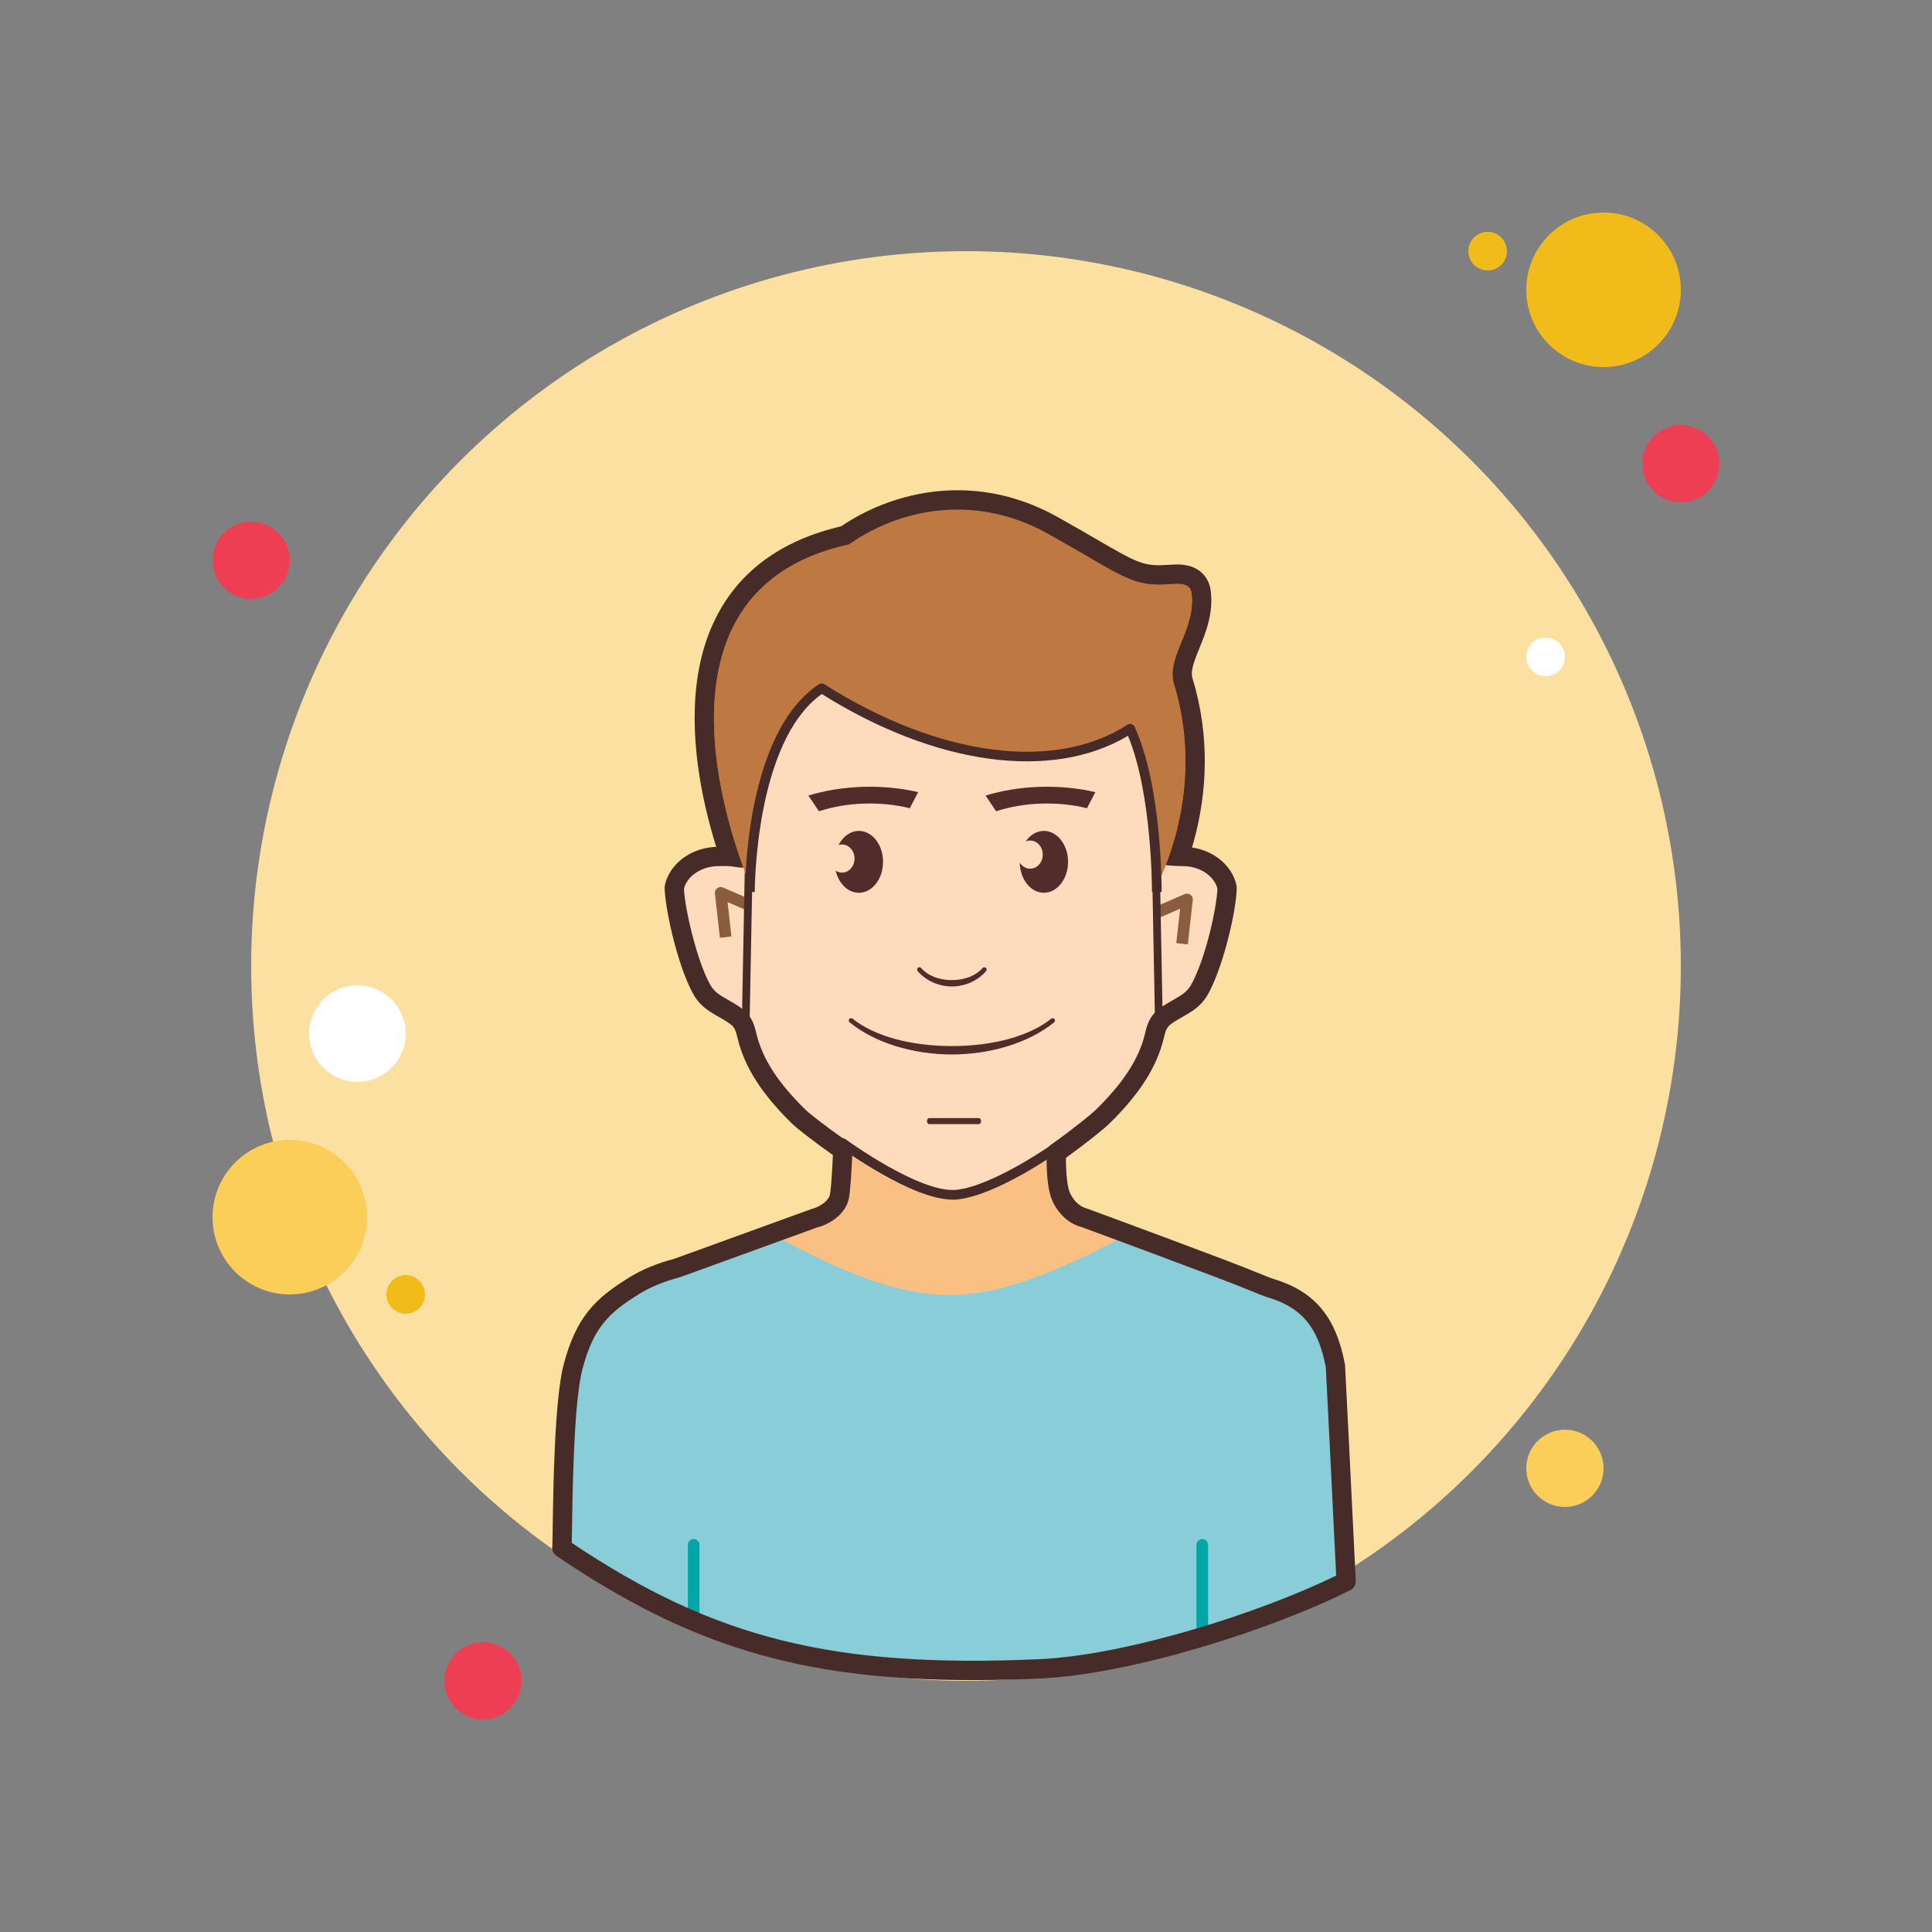 <svg xmlns="http://www.w3.org/2000/svg" viewBox="0 0 100 100" width="500px" height="500px"><rect x="0" y="0" width="100" height="100" fill="#808080" stroke="none"/><circle cx="13" cy="29" r="2" fill="#ee3e54"/><circle cx="77" cy="13" r="1" fill="#f1bc19"/><circle cx="50" cy="50" r="37" fill="#fce0a2"/><circle cx="83" cy="15" r="4" fill="#f1bc19"/><circle cx="87" cy="24" r="2" fill="#ee3e54"/><circle cx="81" cy="76" r="2" fill="#fbcd59"/><circle cx="15" cy="63" r="4" fill="#fbcd59"/><circle cx="25" cy="87" r="2" fill="#ee3e54"/><circle cx="18.5" cy="53.5" r="2.5" fill="#fff"/><circle cx="21" cy="67" r="1" fill="#f1bc19"/><circle cx="80" cy="34" r="1" fill="#fff"/><g><path fill="#fabf82" d="M69.121,70.526c-0.405-2.146-1.28-3.403-3.342-4.026c-0.09-0.027-0.21-0.071-0.345-0.123 c-0.156-0.068-0.354-0.148-0.586-0.238c-1.249-0.528-8.673-3.267-8.673-3.267c-0.612-0.155-1.01-0.591-1.24-1.082 c-0.38-0.811-0.233-2.914-0.233-2.914s-3.104,1.062-5.041,1.424c-1.9,0.185-5.983-2.272-5.983-2.272s-0.096,3.037-0.225,3.712 c-0.102,0.53-0.672,0.978-1.284,1.133l-7.124,2.583c-0.788,0.206-1.544,0.5-2.209,0.911c-1.793,1.107-2.701,2.769-3.163,4.16 c0,0-0.469,3.316-0.45,3.435c-0.044,0.464-0.09,0.975-0.137,1.512c7.764,5.257,14,6.73,24.699,6.262 c4.861-0.213,12.099-2.613,15.891-4.527C69.475,72.984,69.121,70.526,69.121,70.526z"/><path fill="#88cdd7" d="M65.779,66.541c-0.09-0.027-0.21-0.071-0.345-0.123c-0.156-0.068-0.354-0.148-0.586-0.238 c-0.773-0.327-3.905-1.498-6.184-2.345l-0.107-0.028c-2.516,1.29-6.096,3.226-9.384,3.226c-3.288,0-6.585-1.75-9.384-3.226 l-0.314,0.083l-4.431,1.607c-0.788,0.206-1.544,0.5-2.209,0.911c-1.793,1.107-2.701,2.769-3.163,4.16c0,0-0.469,3.316-0.45,3.435 c-0.044,0.464-0.09,5.444-0.137,5.981c7.764,5.257,14,6.73,24.699,6.262c4.861-0.213,12.099-2.613,15.891-4.527 c-0.201-4.224-0.554-11.151-0.554-11.151C68.716,68.421,67.841,67.164,65.779,66.541z"/><path fill="#be7841" d="M38.536,46.356c-0.158-0.347-3.837-8.559-1.042-14.144c1.158-2.313,3.257-3.827,6.241-4.502 c1.718-1.184,3.779-1.835,5.816-1.835c1.709,0,3.369,0.442,4.934,1.315c0.83,0.463,1.501,0.854,2.064,1.181 c1.782,1.037,2.383,1.386,3.443,1.386c0.117,0,0.24-0.004,0.37-0.012l0.129-0.008c0.151-0.01,0.3-0.019,0.44-0.019 c0.925,0,1.184,0.492,1.239,0.905c0.139,1.044-0.228,1.945-0.551,2.739c-0.292,0.716-0.543,1.333-0.373,1.893 c1.838,6.037-1.011,10.945-1.133,11.151l-0.942,1.586l0.012-1.845c0-0.049,0.016-4.724-1.094-7.714 c-1.42,0.793-3.144,1.209-5.026,1.209c-3.247,0-6.837-1.185-10.403-3.43c-3.17,2.491-3.168,9.86-3.168,9.936l0.013,2.335 L38.536,46.356z"/><path fill="#472b29" d="M49.551,26.375c1.512,0,3.109,0.37,4.69,1.251c3.534,1.971,4.19,2.63,5.75,2.63 c0.127,0,0.259-0.004,0.4-0.013c0.184-0.011,0.369-0.026,0.539-0.026c0.384,0,0.692,0.079,0.744,0.47 c0.245,1.842-1.346,3.266-0.906,4.711c1.795,5.895-1.085,10.75-1.085,10.75s0.035-5.382-1.354-8.449 c-1.433,0.946-3.231,1.44-5.267,1.44c-3.077,0-6.698-1.13-10.42-3.534c-3.694,2.458-3.65,10.543-3.65,10.543 s-6.996-15.36,4.949-17.971C45.458,27.108,47.421,26.375,49.551,26.375 M49.551,25.375 C49.551,25.375,49.551,25.375,49.551,25.375c-2.106,0-4.235,0.663-6.02,1.87c-3.087,0.72-5.268,2.315-6.484,4.744 c-2.901,5.796,0.872,14.219,1.034,14.575l1.93,4.238l-0.02-4.657c-0.009-1.965,0.479-7.202,2.717-9.315 c3.542,2.169,7.109,3.312,10.354,3.312c1.741,0,3.355-0.343,4.74-1c0.896,2.894,0.881,6.956,0.881,7.002l-0.024,3.692 l1.884-3.176c0.127-0.214,3.083-5.306,1.181-11.552c-0.119-0.389,0.102-0.931,0.357-1.558c0.33-0.81,0.74-1.818,0.583-2.994 c-0.042-0.314-0.29-1.339-1.735-1.339c-0.15,0-0.309,0.01-0.471,0.02l-0.127,0.008c-0.12,0.007-0.233,0.011-0.341,0.011 c-0.891,0-1.358-0.252-3.191-1.318c-0.564-0.328-1.239-0.72-2.072-1.185C53.088,25.839,51.347,25.375,49.551,25.375 L49.551,25.375L49.551,25.375z"/><path fill="#00a5a5" d="M35.903,84.213c-0.166,0-0.3-0.134-0.3-0.3v-3.95c0-0.166,0.134-0.3,0.3-0.3s0.3,0.134,0.3,0.3 v3.95C36.203,84.079,36.069,84.213,35.903,84.213z"/><path fill="#00a5a5" d="M62.231,84.908c-0.166,0-0.3-0.134-0.3-0.3v-4.645c0-0.166,0.134-0.3,0.3-0.3s0.3,0.134,0.3,0.3 v4.645C62.531,84.774,62.397,84.908,62.231,84.908z"/><path fill="#fddbbc" d="M61.418,44c-0.117-0.008-0.236-0.009-0.36-0.009c-0.965-0.047-0.883,0.317-0.839-0.28 c0.078-1.06-0.427-5.34-0.427-5.557c0-4.456-4.653-8.091-10.466-8.292v-0.013c-0.039,0.001-0.077,0.006-0.117,0.007 c-0.039-0.001-0.077-0.006-0.117-0.007v0.013c-5.814,0.202-10.466,3.836-10.466,8.292c0,0.217-0.148,4.517-0.07,5.578 c0.044,0.597-0.231,0.212-1.196,0.259c-0.124,0-0.243,0.001-0.36,0.009c-1.058,0.071-1.914,0.744-2.097,1.578 c0.13,0.079,0.611,3.731,1.391,5.17c0.436,0.803,1.116,0.915,1.815,1.434c0.387,0.287,0.462,0.612,0.568,1.041 c0.392,1.59,1.481,2.942,2.674,4.096c0.589,0.57,4.499,4.738,7.858,4.527c3.375-0.127,7.269-3.957,7.858-4.527 c1.193-1.154,2.282-2.506,2.674-4.096c0.106-0.43,0.18-0.754,0.568-1.041c0.699-0.519,1.379-0.63,1.815-1.434 c0.78-1.439,1.262-5.091,1.391-5.17C63.332,44.744,62.476,44.07,61.418,44z"/><path fill="#512c2b" d="M49.269,51.059c0.683,0,1.345-0.298,1.771-0.797c0.043-0.05,0.037-0.126-0.013-0.169l0,0 c-0.05-0.043-0.125-0.038-0.169,0.012c-0.347,0.397-0.927,0.625-1.589,0.625c-0.663,0-1.242-0.228-1.589-0.625 c-0.024-0.027-0.057-0.041-0.091-0.041c-0.028,0-0.056,0.01-0.078,0.029c-0.05,0.043-0.056,0.119-0.013,0.169 C47.924,50.761,48.586,51.059,49.269,51.059z"/><path fill="#512c2b" d="M47.091,41.833l0.433-0.832c-1.832-0.429-3.941-0.361-5.682,0.179l0.546,0.811 C43.819,41.519,45.579,41.459,47.091,41.833z"/><path fill="#512c2b" d="M56.262,41.833l0.433-0.832c-1.832-0.429-3.941-0.361-5.682,0.179l0.546,0.811 C52.991,41.519,54.751,41.459,56.262,41.833z"/><path fill="#512c2b" d="M44.454,43.007c-0.44,0-0.826,0.291-1.049,0.731c0.056-0.017,0.113-0.029,0.174-0.029 c0.361,0,0.653,0.327,0.653,0.729c0,0.403-0.293,0.729-0.653,0.729c-0.118,0-0.227-0.038-0.323-0.099 c0.154,0.661,0.632,1.142,1.199,1.142c0.691,0,1.252-0.717,1.252-1.602C45.706,43.725,45.145,43.007,44.454,43.007z"/><path fill="#512c2b" d="M54.031,43.007c-0.376,0-0.712,0.213-0.941,0.548c0.072-0.03,0.149-0.049,0.23-0.049 c0.361,0,0.653,0.327,0.653,0.729c0,0.403-0.293,0.729-0.653,0.729c-0.224,0-0.421-0.126-0.539-0.318 c0.016,0.867,0.569,1.563,1.25,1.563c0.691,0,1.252-0.717,1.252-1.602C55.282,43.725,54.722,43.007,54.031,43.007z"/><path fill="#512c2b" d="M54.562,52.915c0.051-0.042,0.059-0.117,0.018-0.168l0,0c-0.041-0.051-0.117-0.06-0.169-0.018 c-1.128,0.899-3.002,1.415-5.141,1.415s-4.013-0.516-5.142-1.416c-0.022-0.018-0.048-0.026-0.075-0.026 c-0.035,0-0.07,0.015-0.094,0.045c-0.041,0.051-0.034,0.127,0.017,0.169c1.274,1.041,3.253,1.663,5.293,1.663 C51.309,54.578,53.287,53.957,54.562,52.915z"/><path fill="#512c2b" d="M50.666,58.185c0.062,0,0.114-0.072,0.114-0.157c0-0.085-0.052-0.157-0.114-0.157h-2.571 c-0.062,0-0.114,0.072-0.114,0.157c0,0.085,0.052,0.157,0.114,0.157H50.666z"/><path fill="#472b29" d="M50.321,86.962c-8.906,0-14.653-1.781-21.517-6.428c-0.15-0.102-0.233-0.276-0.218-0.457 c0.009-0.108,0.014-0.475,0.021-1.006c0.033-2.182,0.1-6.721,0.582-8.497c0.654-2.417,1.612-3.362,3.382-4.455 c0.662-0.409,1.451-0.734,2.345-0.969l7.08-2.569c0.503-0.13,0.906-0.457,0.963-0.757c0.029-0.148,0.085-0.61,0.153-2.038 c-1.03-0.729-1.869-1.385-2.112-1.623c-1.561-1.526-2.454-2.918-2.811-4.381c-0.109-0.447-0.156-0.602-0.382-0.771 c-0.207-0.156-0.414-0.271-0.61-0.382c-0.483-0.272-0.982-0.555-1.345-1.232c-0.838-1.564-1.451-4.521-1.451-5.464 c0-0.036,0.004-0.071,0.011-0.106c0.235-1.085,1.285-1.903,2.552-1.988c0.127-0.008,0.259-0.012,0.395-0.01 c0.271-0.013,0.501,0.006,0.683,0.031c-0.036-1.206,0.036-3.759,0.068-4.913c0.008-0.289,0.014-0.479,0.014-0.521 c0-4.739,4.753-8.624,10.84-8.881c0.045-0.013,0.087-0.02,0.139-0.018l0.104,0.5l0.02-0.495c0.041,0.001,0.078,0.002,0.12,0.009 c6.137,0.217,10.943,4.119,10.943,8.885c0.003,0.067,0.036,0.357,0.08,0.764c0.196,1.799,0.401,3.784,0.345,4.558l-0.005,0.063 c0.074,0.004,0.157,0.008,0.239,0.012l0.131,0.006c0.11,0,0.241,0,0.371,0.01c1.266,0.085,2.315,0.903,2.55,1.988 c0.007,0.035,0.011,0.07,0.011,0.105c0,1.089-0.65,3.97-1.45,5.464c-0.363,0.677-0.862,0.959-1.345,1.232 c-0.197,0.111-0.403,0.226-0.611,0.382c-0.226,0.17-0.273,0.326-0.376,0.751c-0.361,1.482-1.254,2.875-2.815,4.401 c-0.253,0.248-1.154,0.982-2.242,1.768c-0.002,0.858,0.075,1.53,0.213,1.825c0.141,0.3,0.413,0.684,0.911,0.811 c0.353,0.127,7.499,2.764,8.745,3.291c0.225,0.087,0.428,0.17,0.589,0.239c0.103,0.039,0.211,0.079,0.292,0.103 c2.124,0.642,3.227,1.961,3.689,4.412c0.004,0.022,0.007,0.045,0.008,0.067c0,0,0.354,6.927,0.554,11.152 c0.009,0.197-0.098,0.381-0.274,0.47c-4.043,2.041-11.346,4.373-16.094,4.58C52.59,86.934,51.431,86.962,50.321,86.962z M29.595,79.86c7.41,4.964,13.547,6.485,24.167,6.021c4.505-0.197,11.397-2.371,15.398-4.33 c-0.194-4.065-0.51-10.274-0.537-10.789c-0.396-2.064-1.236-3.077-2.989-3.607c-0.098-0.029-0.231-0.077-0.381-0.134 c-0.17-0.073-0.362-0.151-0.587-0.239c-1.238-0.523-8.591-3.236-8.665-3.264c-0.635-0.159-1.192-0.64-1.52-1.339 c-0.226-0.482-0.329-1.33-0.305-2.519c0.003-0.158,0.081-0.306,0.21-0.397c1.217-0.867,2.132-1.622,2.33-1.816 c1.421-1.39,2.228-2.63,2.538-3.903c0.114-0.472,0.228-0.94,0.753-1.334c0.245-0.184,0.487-0.322,0.719-0.453 c0.423-0.239,0.729-0.412,0.955-0.833c0.754-1.406,1.309-4.022,1.332-4.936c-0.163-0.618-0.838-1.099-1.63-1.152 c-0.106-0.008-0.212-0.006-0.324-0.008l-0.156-0.007c-0.551-0.026-0.828-0.039-1.042-0.283c-0.196-0.224-0.174-0.484-0.153-0.735 l0.011-0.128c0.054-0.749-0.213-3.199-0.342-4.377c-0.052-0.479-0.086-0.812-0.086-0.873c0-4.226-4.386-7.69-9.984-7.886 c-0.025,0-0.05-0.003-0.075-0.008c-0.021,0-0.038,0.002-0.037,0.001l-0.001-0.004c-0.028,0.006-0.057,0.01-0.086,0.011 c-5.599,0.196-9.984,3.66-9.984,7.886c0,0.043-0.005,0.245-0.014,0.549c-0.032,1.153-0.118,4.215-0.057,5.056 c0.012,0.158,0.036,0.487-0.209,0.712c-0.236,0.216-0.527,0.171-0.762,0.134c-0.177-0.028-0.396-0.063-0.699-0.048 c-0.137,0-0.244,0.001-0.348,0.008c-0.793,0.054-1.469,0.534-1.632,1.152c0.024,0.906,0.617,3.604,1.332,4.936 c0.226,0.422,0.532,0.595,0.955,0.833c0.232,0.131,0.474,0.27,0.719,0.453c0.524,0.393,0.638,0.86,0.748,1.312 c0.315,1.295,1.122,2.536,2.543,3.926c0.197,0.193,1.076,0.883,2.211,1.676c0.141,0.098,0.221,0.261,0.213,0.433 c-0.058,1.301-0.12,2.127-0.182,2.455c-0.154,0.801-0.94,1.343-1.652,1.523l-7.076,2.568c-0.842,0.223-1.54,0.51-2.117,0.866 c-1.605,0.991-2.369,1.747-2.943,3.866c-0.448,1.655-0.517,6.276-0.546,8.25C29.604,79.405,29.6,79.669,29.595,79.86z"/><path fill="#895d3d" d="M61.48,48.881l-0.597-0.067l0.201-1.779l-1.011,0.438l-0.238-0.551l1.486-0.644 c0.098-0.042,0.211-0.029,0.297,0.034c0.086,0.063,0.132,0.168,0.12,0.275L61.48,48.881z"/><path fill="#895d3d" d="M37.262,48.539l-0.258-2.294c-0.012-0.106,0.034-0.211,0.12-0.275 c0.085-0.063,0.2-0.077,0.297-0.034l1.486,0.644l-0.238,0.551l-1.011-0.438l0.201,1.779L37.262,48.539z"/><path fill="#472b29" d="M38.602,52.98c-0.001,0-0.002,0-0.004,0c-0.11-0.002-0.198-0.094-0.196-0.204l0.165-8.647 c0.002-0.109,0.091-0.196,0.2-0.196c0.001,0,0.002,0,0.004,0c0.11,0.002,0.198,0.094,0.196,0.204l-0.165,8.647 C38.799,52.893,38.71,52.98,38.602,52.98z"/><path fill="#472b29" d="M59.981,52.98c-0.109,0-0.198-0.087-0.2-0.196l-0.164-8.647c-0.002-0.11,0.086-0.202,0.196-0.204 c0.001,0,0.003,0,0.004,0c0.109,0,0.198,0.087,0.2,0.196l0.164,8.647c0.002,0.11-0.086,0.202-0.196,0.204 C59.983,52.98,59.982,52.98,59.981,52.98z"/><path fill="#472b29" d="M49.321,62.094c-2.123,0-5.698-2.612-5.855-2.728c-0.111-0.082-0.135-0.238-0.053-0.349 c0.083-0.112,0.24-0.135,0.349-0.053c0.039,0.028,3.888,2.833,5.76,2.619c1.915-0.217,4.982-2.378,5.013-2.4 c0.112-0.079,0.268-0.054,0.349,0.06c0.08,0.113,0.053,0.269-0.06,0.349c-0.13,0.092-3.202,2.256-5.245,2.489 C49.495,62.09,49.409,62.094,49.321,62.094z"/><path fill="#be7841" d="M61.673,30.75c-0.075-0.565-0.683-0.48-1.283-0.444c-1.872,0.111-2.329-0.486-6.15-2.617 c-3.808-2.124-7.704-1.277-10.301,0.551c-11.945,2.611-4.949,17.971-4.949,17.971s-0.044-8.085,3.65-10.543 c6.186,3.996,12.088,4.47,15.687,2.094c1.389,3.067,1.354,8.449,1.354,8.449s2.88-4.855,1.085-10.75 C60.327,34.016,61.918,32.591,61.673,30.75L61.673,30.75z"/><g><path fill="#472b29" d="M60.125,46.169l-0.5-0.003c0-0.052,0.017-5.064-1.241-8.082c-3.925,2.35-9.95,1.536-15.848-2.161 c-3.471,2.459-3.471,10.164-3.47,10.243l-0.5,0.003c-0.002-0.336-0.001-8.25,3.828-10.754c0.082-0.053,0.188-0.054,0.271-0.001 c5.901,3.745,11.916,4.547,15.696,2.095c0.062-0.039,0.137-0.05,0.206-0.03c0.07,0.021,0.127,0.07,0.158,0.136 C60.144,40.697,60.126,45.948,60.125,46.169z"/></g></g></svg>